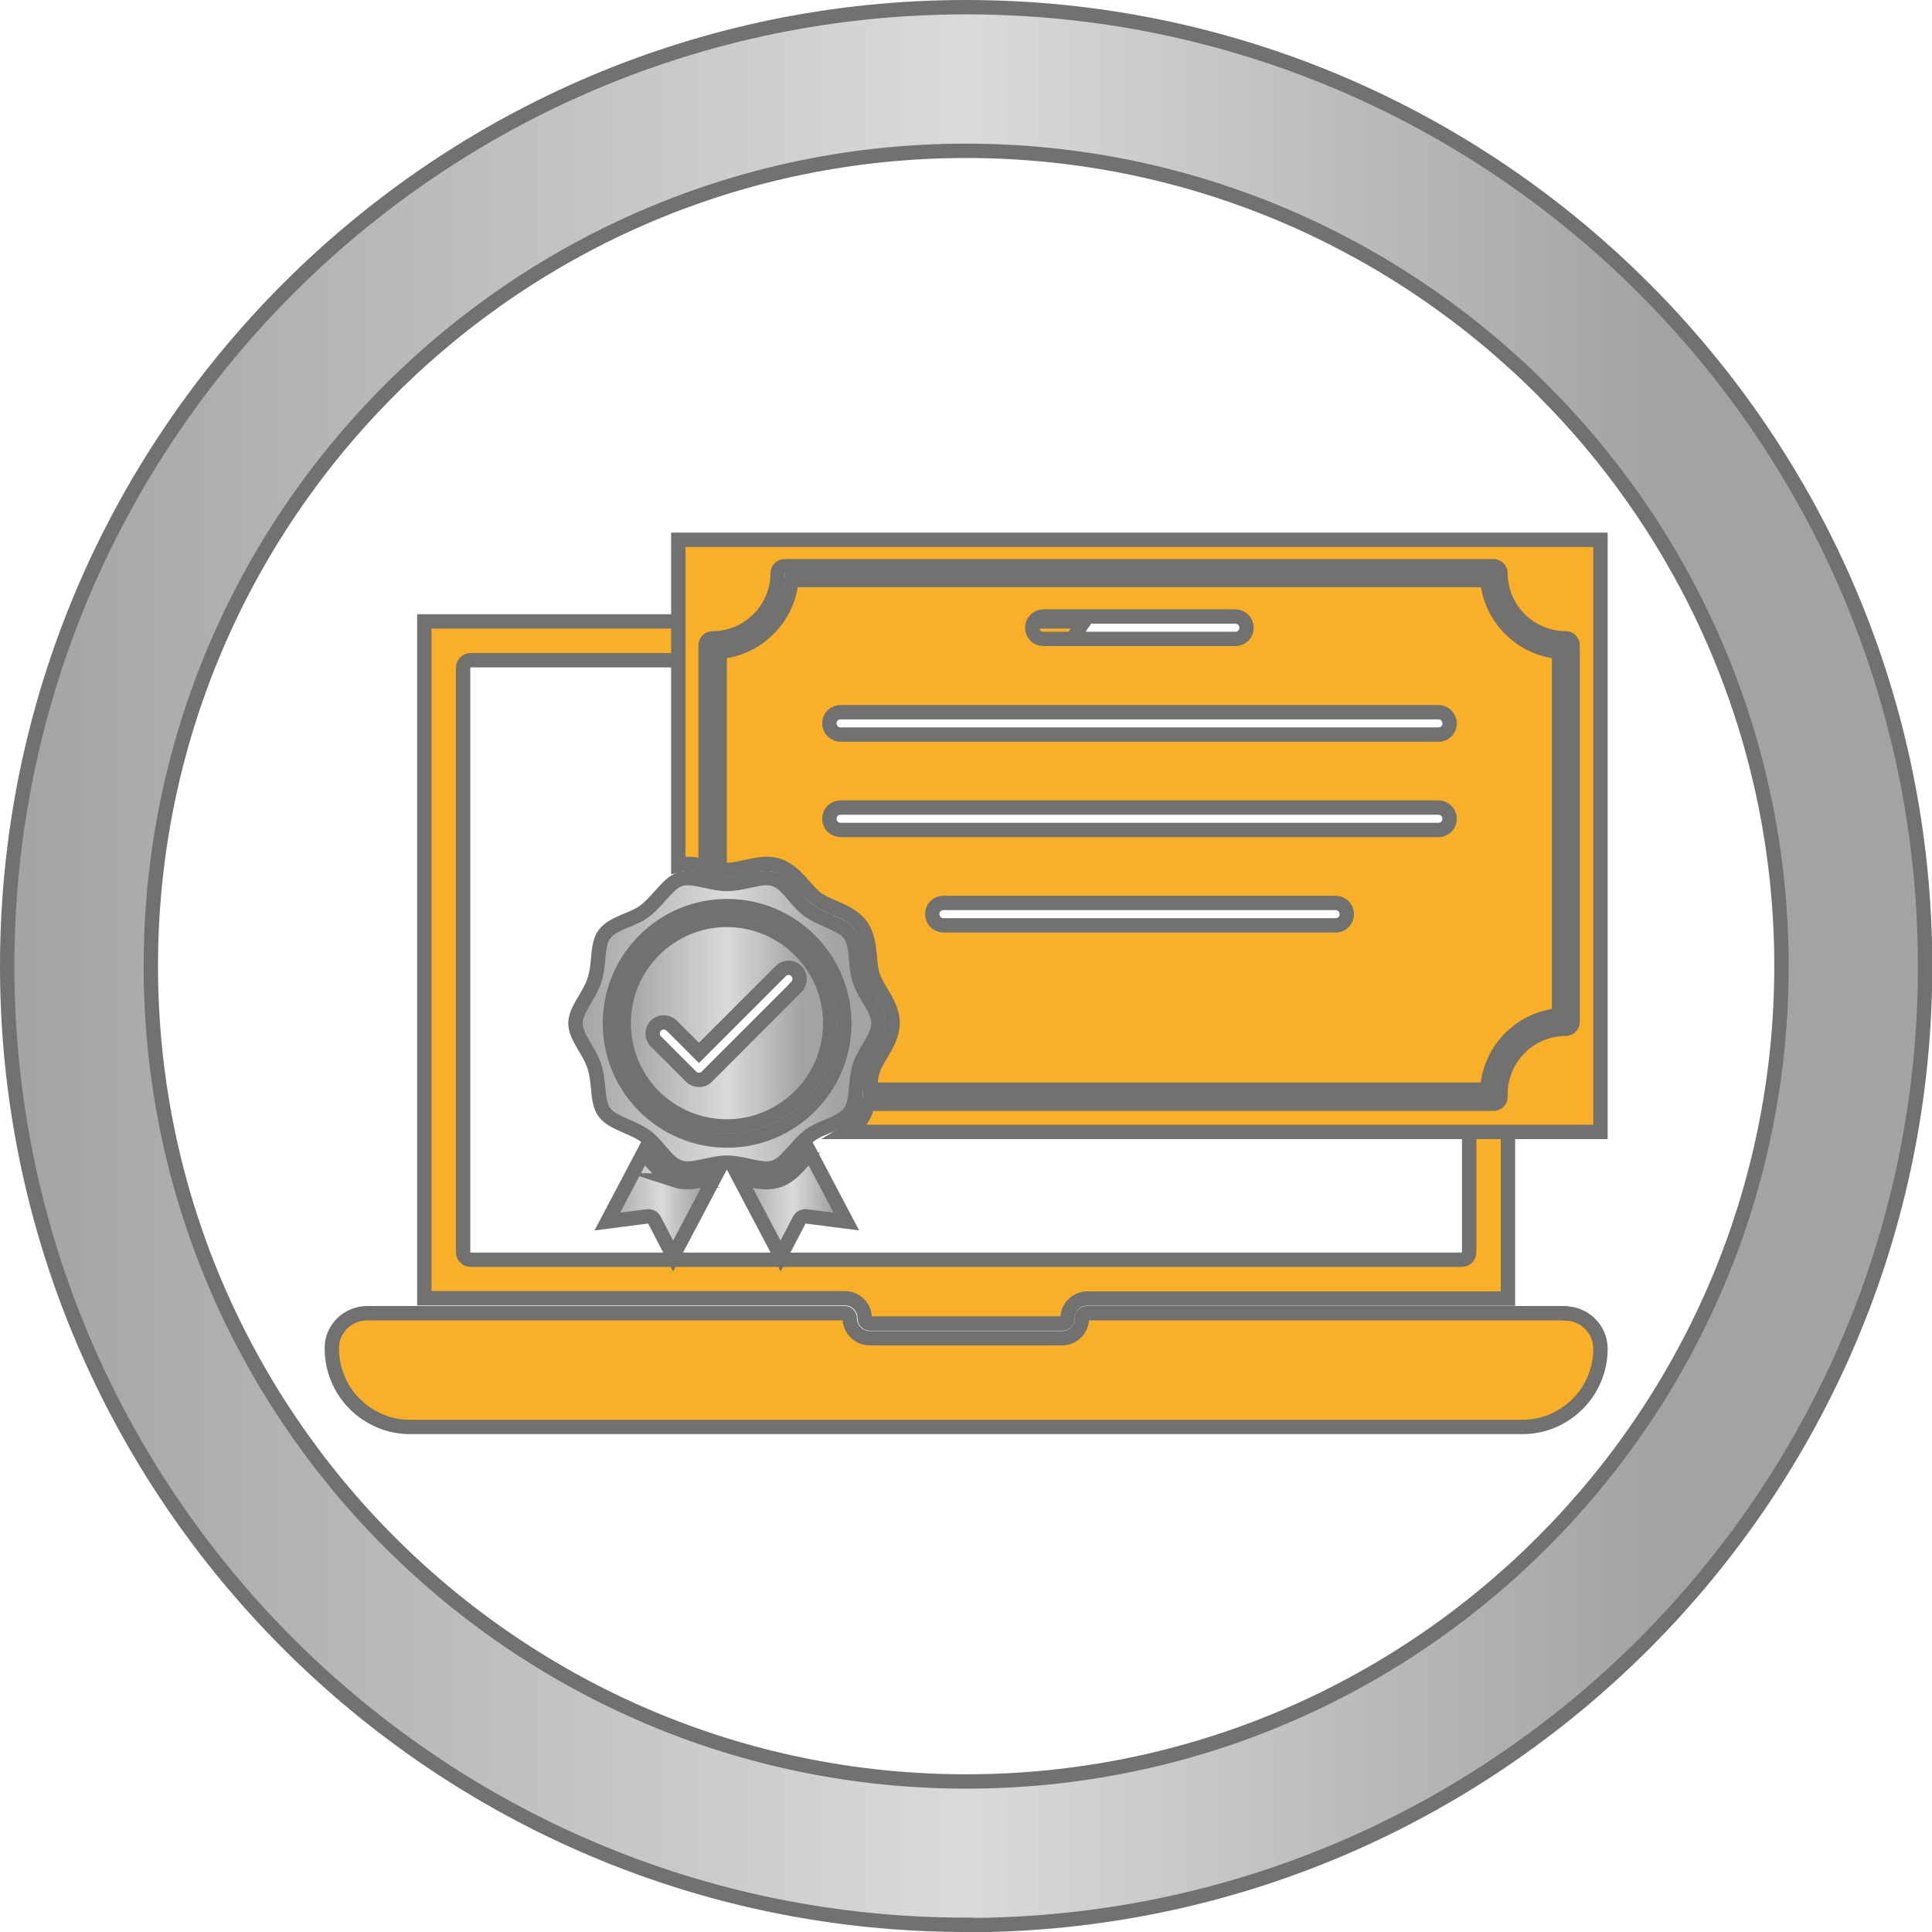 <?xml version="1.0" encoding="utf-8"?>
<svg xmlns="http://www.w3.org/2000/svg" data-name="Ebene 2" id="Ebene_2" viewBox="0 0 67.25 67.25">
  <defs>
    <style>
      .cls-1 {
        fill: #f9b028;
      }

      .cls-1, .cls-2, .cls-3, .cls-4, .cls-5, .cls-6 {
        stroke: #717170;
        stroke-miterlimit: 10;
        stroke-width: .5px;
      }

      .cls-2 {
        fill: url(#Unbenannter_Verlauf_6-4);
      }

      .cls-3 {
        fill: url(#Unbenannter_Verlauf_6-5);
      }

      .cls-4 {
        fill: url(#Unbenannter_Verlauf_6-2);
      }

      .cls-5 {
        fill: url(#Unbenannter_Verlauf_6-3);
      }

      .cls-6 {
        fill: url(#Unbenannter_Verlauf_6);
      }
    </style>
    <linearGradient data-name="Unbenannter Verlauf 6" gradientUnits="userSpaceOnUse" id="Unbenannter_Verlauf_6" x1=".25" x2="67" y1="33.63" y2="33.63">
      <stop offset="0" stop-color="#a3a3a2"/>
      <stop offset=".5" stop-color="#dadada"/>
      <stop offset=".86" stop-color="#a3a3a2"/>
      <stop offset="1" stop-color="#a3a3a2"/>
    </linearGradient>
    <linearGradient data-name="Unbenannter Verlauf 6" href="#Unbenannter_Verlauf_6" id="Unbenannter_Verlauf_6-2" x1="20.03" x2="30.58" y1="35.62" y2="35.62"/>
    <linearGradient data-name="Unbenannter Verlauf 6" href="#Unbenannter_Verlauf_6" id="Unbenannter_Verlauf_6-3" x1="21.71" x2="28.9" y1="35.62" y2="35.62"/>
    <linearGradient data-name="Unbenannter Verlauf 6" href="#Unbenannter_Verlauf_6" id="Unbenannter_Verlauf_6-4" x1="25.73" x2="29.46" y1="41.94" y2="41.94"/>
    <linearGradient data-name="Unbenannter Verlauf 6" href="#Unbenannter_Verlauf_6" id="Unbenannter_Verlauf_6-5" x1="21.14" x2="24.88" y1="41.94" y2="41.94"/>
  </defs>
  <g data-name="Ebene 1" id="Ebene_1-2">
    <path class="cls-6" d="m33.63,67C15.22,67,.25,52.03.25,33.63S15.22.25,33.63.25s33.38,14.97,33.38,33.38-14.97,33.38-33.38,33.38Zm0-61.75c-15.65,0-28.38,12.73-28.38,28.38s12.73,28.38,28.38,28.38,28.38-12.73,28.38-28.38S49.27,5.25,33.63,5.25Z"/>
    <g>
      <path class="cls-1" d="m54.47,45.71h-16.63c-.1,0-.18.08-.18.18,0,.38-.31.69-.69.69h-6.7c-.38,0-.69-.31-.69-.69,0-.1-.08-.18-.18-.18H12.78c-.67,0-1.23.54-1.23,1.21,0,.74.28,1.43.8,1.95.51.51,1.2.8,1.92.8h38.72c1.5,0,2.72-1.22,2.72-2.72,0-.33-.13-.64-.36-.87-.23-.23-.54-.36-.87-.36Z"/>
      <path class="cls-1" d="m30.1,45.89c0,.1.08.18.18.18h6.7c.1,0,.18-.08.18-.18,0-.38.31-.69.69-.69h14.64v-7.26c-.43.24-.88.44-1.35.62v5.03c0,.14-.11.26-.26.26H16.38c-.14,0-.26-.12-.26-.26v-20.35c0-.14.12-.26.26-.26h20.56c.23-.47.49-.92.79-1.35H14.77v23.56h14.64c.38,0,.69.31.69.69Z"/>
    </g>
    <g>
      <path class="cls-1" d="m23.61,18.79v11.32c.31-.08.64-.02.95.05v-7.7c0-.13.11-.24.24-.24,1.25,0,2.27-1.02,2.27-2.27,0-.13.11-.24.24-.24h24.68c.13,0,.24.11.24.24,0,1.25,1.02,2.27,2.27,2.27.13,0,.24.11.24.24v13.11c0,.13-.11.24-.24.24-1.25,0-2.27,1.02-2.27,2.27,0,.03,0,.06,0,.09,0,.07-.02.13-.07.18-.05.05-.11.07-.17.07h-21.79c-.04.21-.11.4-.24.58-.12.17-.29.3-.46.4h26.21v-20.61H23.61Z"/>
      <path class="cls-1" d="m30.38,37.26c-.06.19-.08.4-.1.63,0,.01,0,.03,0,.04h21.49c.07-1.37,1.15-2.47,2.5-2.59v-12.65c-1.32-.12-2.38-1.17-2.5-2.5h-24.22c-.12,1.32-1.17,2.38-2.5,2.5v7.57c.09.01.17.02.26.02.2,0,.42-.05.65-.1.37-.08.76-.17,1.13-.05.39.13.65.43.91.72.15.17.29.33.44.44.16.11.36.2.57.29.35.15.72.31.96.64.23.32.27.72.31,1.1.02.23.04.45.1.64.06.18.16.36.28.55.19.32.41.68.41,1.1s-.22.78-.41,1.1c-.11.19-.22.37-.28.55Zm16.11-5.05h-13.65c-.21,0-.39-.17-.39-.39s.17-.39.39-.39h13.65c.21,0,.39.17.39.39s-.17.39-.39.39Zm-10.17-10.75h6.68c.21,0,.39.17.39.39s-.17.39-.39.39h-6.68c-.21,0-.39-.17-.39-.39s.17-.39.39-.39Zm-7.06,3.33h20.81c.21,0,.39.17.39.39s-.17.39-.39.39h-20.81c-.21,0-.39-.17-.39-.39s.17-.39.39-.39Zm0,4.1c-.21,0-.39-.17-.39-.39s.17-.39.39-.39h20.81c.21,0,.39.17.39.39s-.17.39-.39.39h-20.81Z"/>
      <path class="cls-4" d="m26.94,40.64c.26-.08.47-.32.7-.58.16-.18.33-.37.52-.52.2-.15.43-.25.66-.34.31-.13.6-.26.76-.48.16-.21.19-.53.22-.86.02-.25.05-.5.12-.74.07-.23.2-.44.32-.65.17-.29.34-.57.34-.85s-.16-.56-.34-.85c-.12-.21-.25-.42-.32-.65-.08-.24-.1-.49-.12-.74-.03-.33-.06-.65-.22-.86-.16-.22-.45-.34-.76-.48-.23-.1-.46-.2-.66-.34-.2-.14-.36-.33-.52-.52-.22-.26-.43-.5-.7-.58-.25-.08-.55-.01-.88.06-.24.05-.5.11-.75.11s-.51-.06-.75-.11c-.32-.07-.63-.14-.88-.06-.26.08-.47.33-.7.58-.16.18-.33.37-.52.52-.2.15-.43.25-.66.34-.31.13-.6.26-.76.48-.16.21-.19.53-.22.86-.02.25-.05.5-.13.74-.07.23-.2.44-.32.65-.17.29-.34.57-.34.85s.17.56.34.85c.12.21.25.42.32.65.08.24.1.49.13.74.03.33.06.65.22.86.16.22.45.34.76.48.23.1.46.2.66.34.2.14.36.33.52.52.22.26.43.5.7.58.25.08.55.01.88-.06.24-.05.5-.11.75-.11s.51.06.75.11c.32.07.63.14.88.06Zm-5.71-5.02c0-2.25,1.83-4.08,4.08-4.08s4.08,1.83,4.08,4.08-1.83,4.08-4.08,4.08-4.08-1.83-4.08-4.08Z"/>
      <path class="cls-5" d="m25.3,32.02c-1.98,0-3.59,1.61-3.59,3.6s1.61,3.59,3.59,3.59,3.6-1.61,3.6-3.59-1.61-3.6-3.6-3.6Zm2.42,2.34l-3.12,3.12c-.08.08-.17.11-.27.11s-.2-.04-.27-.11l-1.23-1.23c-.15-.15-.15-.4,0-.55.15-.15.39-.15.55,0l.95.95,2.85-2.85c.15-.15.39-.15.54,0,.15.15.15.4,0,.55Z"/>
      <path class="cls-2" d="m27.99,40.37c-.26.29-.52.6-.91.72-.13.04-.27.06-.4.06-.24,0-.49-.05-.73-.11-.08-.02-.15-.03-.22-.05l1.44,2.73.65-1.25c.05-.09.14-.14.24-.13l1.4.18-1.26-2.39c-.07.07-.14.15-.21.24Z"/>
      <path class="cls-3" d="m23.52,41.09c-.39-.13-.65-.43-.91-.72-.07-.08-.14-.16-.21-.24l-1.26,2.39,1.4-.18c.1-.01.2.04.24.13l.65,1.25,1.44-2.73c-.07.01-.15.03-.22.05-.37.08-.76.17-1.13.05Z"/>
    </g>
  </g>
</svg>